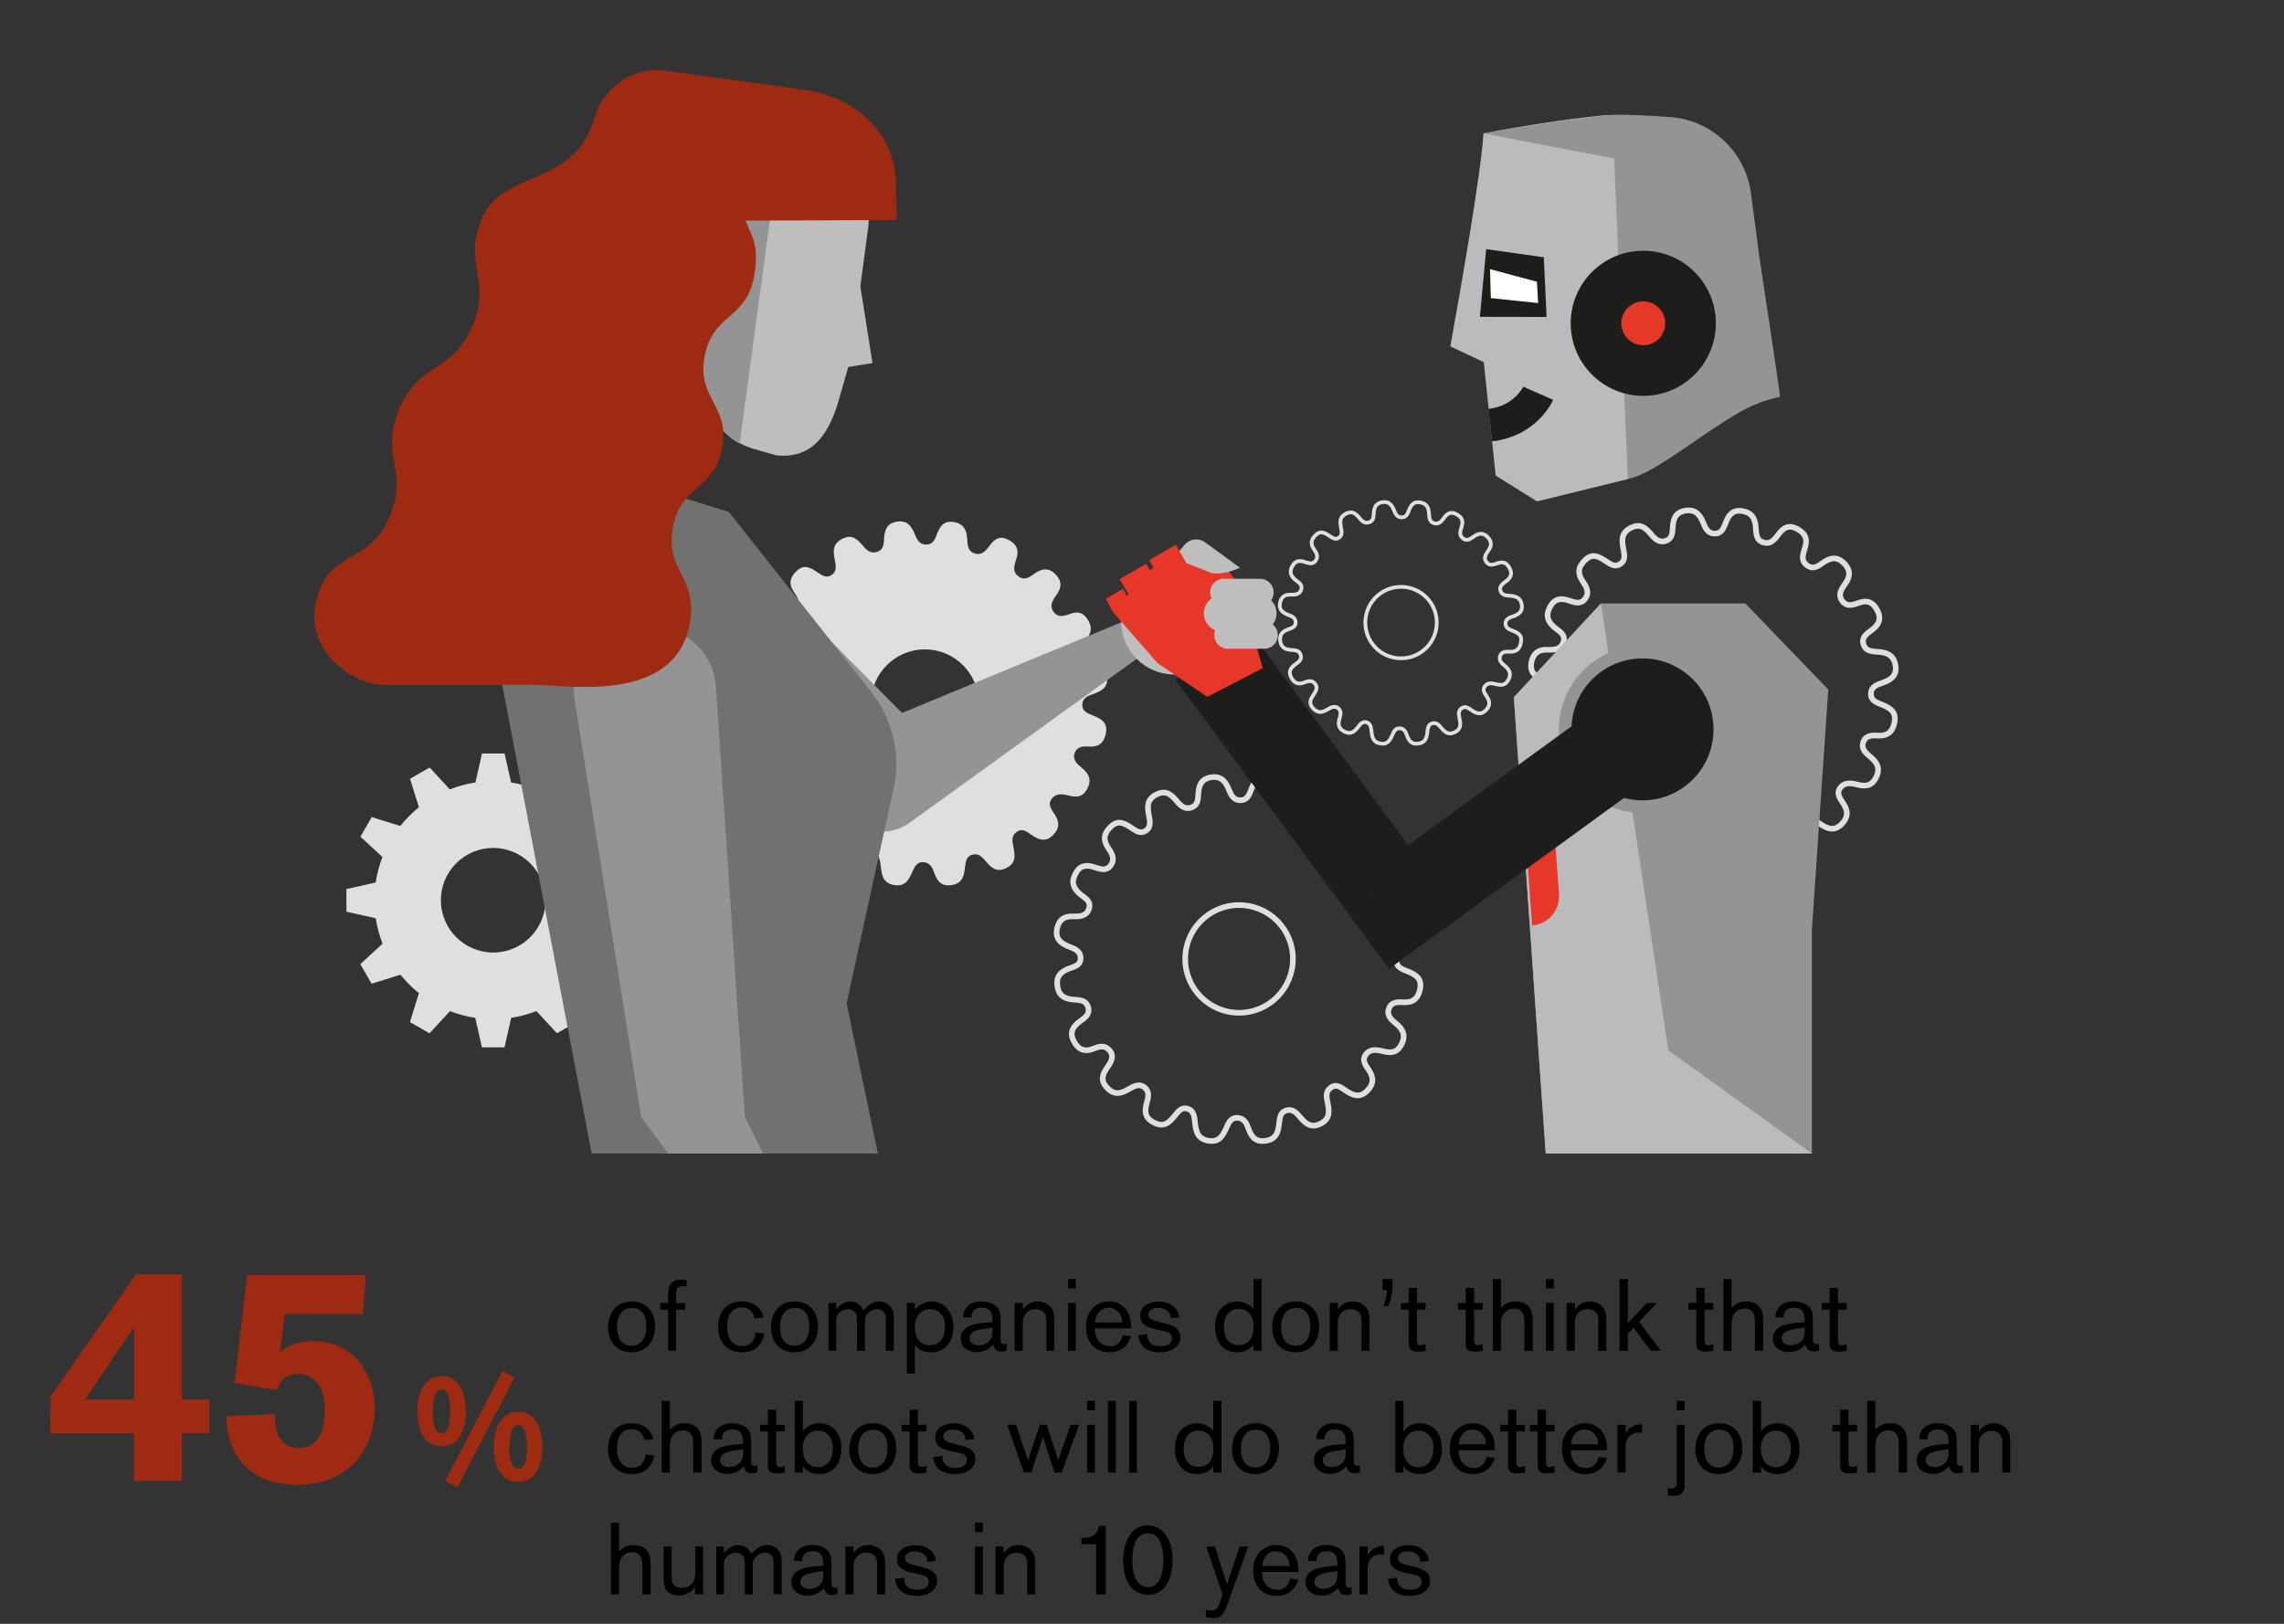 <?xml version="1.0" encoding="utf-8"?>
<!-- Generator: Adobe Illustrator 25.4.1, SVG Export Plug-In . SVG Version: 6.00 Build 0)  -->
<svg version="1.1" xmlns="http://www.w3.org/2000/svg" xmlns:xlink="http://www.w3.org/1999/xlink" x="0px" y="0px"
	 viewBox="0 0 360 256" style="enable-background:new 0 0 360 256;" xml:space="preserve">
<rect x="0" y="0" width="360" height="256" fill="#333333" stroke="none"/>
<style type="text/css">
	.st0{fill:#949494;}
	.st1{fill:#BBBBBD;}
	.st2{fill:#DFDFDF;}
	.st3{fill:none;stroke:#DFDFDF;stroke-width:0.889;stroke-miterlimit:10;}
	.st4{fill:none;stroke:#DFDFDF;stroke-width:0.59;stroke-miterlimit:10;}
	.st5{fill:#E63728;}
	.st6{fill:#BEBEBE;}
	.st7{fill:#9B9A9A;}
	.st8{fill:#717170;}
	.st9{fill:#9D2A11;}
	.st10{fill:none;stroke:#1D1D1B;stroke-width:14;stroke-miterlimit:10;}
	.st11{fill:none;stroke:#BEBEBE;stroke-width:4.303;stroke-linecap:round;stroke-linejoin:round;stroke-miterlimit:10;}
	.st12{fill:none;stroke:#BEBEBE;stroke-width:5.738;stroke-linecap:round;stroke-linejoin:round;stroke-miterlimit:10;}
	.st13{fill:#1D1D1B;}
	.st14{fill:#FFFFFF;}
	.st15{fill:#E63826;}
	.st16{fill:none;stroke:#1D1D1B;stroke-width:5.154;stroke-miterlimit:10;}
</style>
<g id="Ebene_1">
	<g>
		<path class="st0" d="M254.12,18.1c1.82-0.07,5.26,0.08,9.1,0.35c6.57,0.46,11.9,5.5,12.77,12.03c0.83,6.27,1.29,9.84,1.29,9.84
			s3.25,21.33,3.28,22.23c-3.76,0.86-5.88,1.84-12.57,6.42c-6.33,4.38-8.94,6-11.42,6.55C248.83,77.24,254.12,18.1,254.12,18.1"/>
		<path class="st1" d="M233.87,57.09l1.87,17.88l6.53,4.08l14.31-3.52l-2.45-57.42c-3.6,0.13-13.51,1.59-20.31,2.92
			c-0.36,6.04-3.43,23.65-5.22,33.58L233.87,57.09z"/>
		<path class="st2" d="M100.9,143.74v-3.56l-4.6-1.04c-0.21-1.4-0.57-2.74-1.07-4.02l3.46-3.2l-1.78-3.09l-4.5,1.4
			c-0.87-1.09-1.86-2.08-2.94-2.95l1.4-4.5l-3.09-1.78l-3.18,3.45c-1.28-0.51-2.64-0.87-4.04-1.09l-1.03-4.57h-3.56l-1.03,4.57
			c-1.4,0.21-2.76,0.58-4.04,1.09l-3.18-3.45l-3.09,1.78l1.4,4.49c-1.09,0.87-2.07,1.86-2.94,2.95l-4.5-1.4l-1.78,3.09l3.47,3.2
			c-0.5,1.28-0.86,2.62-1.07,4.02l-4.61,1.04v3.56l4.62,1.04c0.21,1.39,0.58,2.73,1.08,4L56.79,152l1.78,3.09l4.55-1.42
			c0.86,1.07,1.84,2.05,2.91,2.91l-1.42,4.55l3.09,1.78l3.23-3.5c1.26,0.49,2.6,0.86,3.98,1.06l1.05,4.65h3.56l1.05-4.65
			c1.38-0.21,2.71-0.57,3.98-1.07l3.23,3.5l3.09-1.78l-1.42-4.55c1.07-0.86,2.05-1.84,2.91-2.91l4.55,1.42l1.78-3.09l-3.49-3.22
			c0.5-1.27,0.87-2.61,1.08-4L100.9,143.74z M77.74,150.17c-4.55,0-8.25-3.7-8.25-8.25c0-4.54,3.7-8.24,8.25-8.24
			c4.54,0,8.24,3.7,8.24,8.24C85.98,146.48,82.29,150.17,77.74,150.17"/>
		<path class="st2" d="M172.57,112.92c-0.9-0.4-2.08-0.62-1.97-1.95c0.1-1.1,1.12-1.33,1.98-1.65c1.2-0.45,2.1-1.09,1.9-2.61
			c-0.2-1.44-1.06-2.02-2.39-2.18c-0.98-0.12-2.19,0.05-2.63-1.1c-0.52-1.37,0.76-1.91,1.55-2.59c0.98-0.85,1.19-1.74,0.58-2.9
			c-0.6-1.13-1.4-1.64-2.68-1.24c-0.95,0.3-1.99,0.83-2.79-0.17c-0.9-1.12-0.04-2.07,0.55-2.97c0.7-1.08,0.66-1.99-0.25-2.96
			c-0.91-0.97-1.82-1.07-2.94-0.44c-0.91,0.51-1.76,1.58-2.95,0.71c-1.17-0.86-0.52-2.02-0.26-3.04c0.33-1.28-0.13-2.07-1.26-2.69
			c-1.2-0.67-2.04-0.37-2.85,0.65c-0.61,0.78-1.22,1.78-2.41,1.49c-1.41-0.34-1.21-1.68-1.34-2.71c-0.16-1.23-0.66-1.99-1.97-2.25
			c-1.54-0.3-2.2,0.5-2.69,1.7c-0.35,0.85-0.59,1.82-1.76,1.83c-1.16,0.01-1.52-0.94-1.86-1.77c-0.55-1.34-1.33-2.14-2.93-1.81
			c-1.5,0.31-1.78,1.4-1.85,2.65c-0.04,0.85-0.11,1.72-1.03,2.06c-1.05,0.4-1.74-0.25-2.35-0.98c-0.87-1.03-1.71-1.84-3.26-1.03
			c-1.52,0.8-1.39,1.96-1.14,3.28c0.16,0.9,0.42,1.88-0.59,2.46c-0.87,0.5-1.57-0.13-2.26-0.57c-1.04-0.66-1.99-1.25-3.18-0.1
			c-1.14,1.1-1.22,2.12-0.35,3.38c0.58,0.85,1.1,1.78,0.31,2.77c-0.73,0.91-1.69,0.48-2.55,0.21c-1.29-0.41-2.26-0.3-2.97,1.07
			c-0.7,1.32-0.33,2.23,0.68,3.13c0.72,0.64,1.88,1.09,1.46,2.37c-0.4,1.19-1.49,1.23-2.52,1.19c-1.41-0.05-2.24,0.57-2.52,1.97
			c-0.29,1.47,0.48,2.2,1.7,2.72c0.91,0.38,2.04,0.67,2.02,1.94c-0.03,1.18-1.12,1.31-1.94,1.65c-1.24,0.5-1.94,1.23-1.72,2.72
			c0.21,1.48,1.1,1.99,2.42,2.11c0.99,0.09,2.13,0.01,2.45,1.29c0.28,1.11-0.62,1.64-1.34,2.18c-1.07,0.79-1.65,1.67-0.97,3.03
			c0.7,1.39,1.71,1.83,3.16,1.24c0.89-0.37,1.78-0.58,2.51,0.28c0.75,0.9,0.28,1.73-0.25,2.51c-0.76,1.11-1.36,2.11-0.14,3.39
			c1.17,1.24,2.22,0.9,3.42,0.2c0.79-0.47,1.69-0.95,2.54-0.22c0.72,0.62,0.55,1.5,0.31,2.31c-0.39,1.35-0.39,2.44,1.14,3.21
			c1.58,0.79,2.38-0.03,3.24-1.08c0.52-0.63,1.03-1.41,2.01-1.13c0.95,0.27,1.08,1.15,1.17,1.99c0.15,1.4,0.29,2.74,2.11,3.06
			c1.85,0.32,2.36-0.94,2.95-2.23c0.3-0.67,0.65-1.37,1.54-1.38c0.97-0.01,1.47,0.64,1.76,1.47c0.46,1.27,0.96,2.35,2.67,2.17
			c1.84-0.2,2.12-1.44,2.27-2.89c0.08-0.83,0.22-1.72,1.21-1.94c0.94-0.22,1.53,0.42,2.07,1.07c0.88,1.06,1.77,1.82,3.28,1.02
			c1.52-0.79,1.31-2.01,1.06-3.31c-0.16-0.81-0.37-1.67,0.42-2.29c0.95-0.76,1.72-0.08,2.47,0.43c1.16,0.78,2.24,1.18,3.41-0.05
			c1.01-1.06,0.96-2.06,0.21-3.2c-0.49-0.75-1.18-1.55-0.46-2.49c0.66-0.86,1.62-0.74,2.52-0.52c1.23,0.31,2.29,0.42,3.04-0.98
			c0.79-1.45,0.29-2.42-0.81-3.34c-0.71-0.59-1.5-1.23-1.16-2.29c0.34-1.09,1.31-1.14,2.26-1.08c1.53,0.1,2.39-0.55,2.68-2.11
			C174.61,114.04,173.75,113.44,172.57,112.92 M145.78,119.36c-4.68,0-8.49-3.8-8.49-8.49c0-4.68,3.8-8.49,8.49-8.49
			c4.69,0,8.49,3.8,8.49,8.49C154.26,115.56,150.47,119.36,145.78,119.36"/>
		<path class="st3" d="M222.09,153.23c-0.9-0.4-2.08-0.62-1.97-1.95c0.1-1.1,1.12-1.33,1.98-1.65c1.2-0.45,2.1-1.09,1.9-2.61
			c-0.2-1.44-1.06-2.02-2.39-2.18c-0.98-0.12-2.19,0.05-2.63-1.1c-0.52-1.37,0.76-1.91,1.55-2.59c0.98-0.85,1.19-1.74,0.58-2.9
			c-0.6-1.13-1.4-1.64-2.68-1.24c-0.95,0.3-1.99,0.83-2.79-0.17c-0.9-1.12-0.04-2.07,0.55-2.97c0.7-1.08,0.66-1.99-0.25-2.96
			c-0.91-0.97-1.82-1.07-2.94-0.44c-0.91,0.51-1.76,1.58-2.95,0.71c-1.17-0.86-0.52-2.02-0.26-3.04c0.33-1.28-0.13-2.07-1.26-2.69
			c-1.2-0.67-2.04-0.37-2.85,0.65c-0.61,0.78-1.22,1.78-2.41,1.49c-1.41-0.34-1.21-1.68-1.34-2.71c-0.16-1.23-0.66-1.99-1.97-2.25
			c-1.54-0.3-2.2,0.5-2.69,1.7c-0.35,0.85-0.59,1.82-1.76,1.83c-1.16,0.01-1.52-0.94-1.86-1.77c-0.55-1.34-1.33-2.14-2.93-1.81
			c-1.5,0.31-1.78,1.4-1.85,2.65c-0.04,0.85-0.11,1.72-1.03,2.06c-1.05,0.4-1.74-0.25-2.35-0.98c-0.87-1.03-1.71-1.84-3.26-1.03
			c-1.52,0.8-1.39,1.96-1.14,3.28c0.16,0.9,0.42,1.88-0.59,2.46c-0.87,0.5-1.57-0.13-2.26-0.57c-1.04-0.66-1.99-1.25-3.18-0.1
			c-1.14,1.1-1.22,2.12-0.35,3.38c0.58,0.85,1.1,1.78,0.31,2.77c-0.73,0.91-1.69,0.48-2.55,0.21c-1.29-0.41-2.26-0.3-2.97,1.07
			c-0.7,1.32-0.33,2.23,0.68,3.13c0.72,0.64,1.88,1.09,1.46,2.37c-0.4,1.19-1.49,1.23-2.52,1.19c-1.41-0.05-2.24,0.57-2.52,1.97
			c-0.29,1.47,0.48,2.2,1.7,2.72c0.91,0.38,2.04,0.67,2.02,1.94c-0.03,1.18-1.12,1.31-1.94,1.65c-1.24,0.5-1.94,1.23-1.72,2.72
			c0.21,1.48,1.1,1.99,2.42,2.11c0.99,0.09,2.13,0.01,2.45,1.29c0.28,1.11-0.62,1.64-1.34,2.18c-1.07,0.79-1.65,1.67-0.97,3.03
			c0.7,1.39,1.71,1.83,3.16,1.24c0.89-0.37,1.78-0.58,2.51,0.28c0.75,0.9,0.28,1.73-0.25,2.51c-0.76,1.11-1.36,2.11-0.14,3.39
			c1.17,1.24,2.22,0.9,3.42,0.2c0.79-0.47,1.69-0.95,2.54-0.22c0.72,0.62,0.55,1.5,0.31,2.31c-0.39,1.35-0.39,2.44,1.14,3.21
			c1.58,0.79,2.38-0.03,3.24-1.08c0.52-0.63,1.03-1.41,2.01-1.13c0.95,0.27,1.08,1.15,1.17,1.99c0.15,1.4,0.29,2.74,2.11,3.06
			c1.85,0.32,2.36-0.94,2.95-2.23c0.3-0.67,0.65-1.37,1.54-1.38c0.97-0.01,1.47,0.64,1.76,1.47c0.46,1.27,0.96,2.35,2.67,2.17
			c1.84-0.2,2.12-1.44,2.27-2.89c0.08-0.83,0.22-1.72,1.21-1.94c0.94-0.22,1.53,0.42,2.07,1.07c0.88,1.06,1.77,1.82,3.28,1.02
			c1.52-0.79,1.31-2.01,1.06-3.31c-0.16-0.81-0.37-1.67,0.42-2.29c0.95-0.76,1.72-0.08,2.47,0.43c1.16,0.78,2.24,1.18,3.41-0.05
			c1.01-1.06,0.96-2.06,0.21-3.2c-0.49-0.75-1.18-1.55-0.46-2.49c0.66-0.86,1.62-0.74,2.52-0.52c1.23,0.31,2.29,0.42,3.04-0.98
			c0.79-1.45,0.29-2.42-0.81-3.34c-0.71-0.59-1.5-1.23-1.16-2.29c0.34-1.09,1.31-1.14,2.26-1.08c1.53,0.1,2.39-0.55,2.68-2.11
			C224.13,154.35,223.27,153.75,222.09,153.23 M195.3,159.67c-4.68,0-8.49-3.8-8.49-8.49c0-4.68,3.8-8.49,8.49-8.49
			c4.69,0,8.49,3.8,8.49,8.49C203.78,155.87,199.98,159.67,195.3,159.67"/>
		<path class="st4" d="M238.61,99.51c-0.59-0.26-1.38-0.41-1.31-1.29c0.07-0.73,0.74-0.88,1.31-1.09c0.8-0.3,1.39-0.73,1.26-1.73
			c-0.13-0.95-0.7-1.34-1.59-1.45c-0.65-0.08-1.45,0.03-1.75-0.73c-0.34-0.91,0.51-1.27,1.03-1.72c0.65-0.56,0.79-1.16,0.38-1.92
			c-0.4-0.75-0.93-1.09-1.78-0.82c-0.63,0.2-1.32,0.55-1.85-0.11c-0.59-0.74-0.03-1.37,0.36-1.97c0.46-0.71,0.44-1.32-0.16-1.97
			c-0.6-0.65-1.21-0.71-1.95-0.29c-0.6,0.34-1.17,1.05-1.96,0.47c-0.77-0.57-0.34-1.34-0.17-2.02c0.22-0.85-0.09-1.38-0.84-1.78
			c-0.79-0.44-1.36-0.25-1.89,0.43c-0.4,0.52-0.81,1.18-1.6,0.99c-0.94-0.23-0.8-1.11-0.89-1.8c-0.1-0.82-0.44-1.32-1.31-1.49
			c-1.02-0.2-1.46,0.33-1.79,1.13c-0.23,0.56-0.39,1.21-1.17,1.22c-0.77,0.01-1.01-0.62-1.24-1.17c-0.36-0.89-0.88-1.42-1.94-1.2
			c-1,0.21-1.18,0.93-1.23,1.76c-0.03,0.56-0.07,1.14-0.69,1.37c-0.7,0.27-1.16-0.16-1.56-0.65c-0.58-0.69-1.13-1.22-2.16-0.68
			c-1.01,0.53-0.92,1.3-0.76,2.18c0.11,0.59,0.28,1.25-0.39,1.64c-0.58,0.33-1.04-0.09-1.5-0.38c-0.69-0.44-1.32-0.83-2.11-0.07
			c-0.76,0.73-0.81,1.41-0.24,2.24c0.39,0.56,0.73,1.18,0.21,1.84c-0.49,0.6-1.12,0.32-1.69,0.14c-0.86-0.27-1.5-0.2-1.97,0.71
			c-0.46,0.88-0.22,1.48,0.45,2.08c0.48,0.42,1.25,0.73,0.97,1.58c-0.26,0.79-0.99,0.82-1.67,0.79c-0.94-0.03-1.48,0.38-1.67,1.31
			c-0.19,0.97,0.32,1.46,1.13,1.81c0.6,0.25,1.35,0.44,1.34,1.29c-0.02,0.78-0.74,0.87-1.29,1.1c-0.82,0.33-1.28,0.82-1.14,1.8
			c0.14,0.99,0.73,1.32,1.61,1.4c0.66,0.06,1.41,0,1.63,0.85c0.19,0.74-0.41,1.09-0.89,1.45c-0.71,0.53-1.1,1.11-0.64,2.01
			c0.46,0.92,1.13,1.22,2.1,0.82c0.59-0.24,1.18-0.39,1.66,0.19c0.5,0.6,0.18,1.15-0.17,1.67c-0.5,0.73-0.91,1.4-0.09,2.25
			c0.78,0.82,1.47,0.6,2.27,0.13c0.53-0.31,1.12-0.63,1.68-0.15c0.48,0.41,0.37,0.99,0.2,1.53c-0.26,0.9-0.26,1.62,0.75,2.13
			c1.05,0.53,1.58-0.02,2.15-0.72c0.34-0.42,0.68-0.94,1.33-0.75c0.63,0.18,0.72,0.77,0.78,1.32c0.1,0.93,0.19,1.82,1.4,2.03
			c1.23,0.21,1.57-0.62,1.96-1.48c0.2-0.45,0.43-0.91,1.02-0.92c0.65-0.01,0.97,0.42,1.17,0.98c0.3,0.85,0.64,1.56,1.77,1.44
			c1.22-0.13,1.41-0.96,1.51-1.92c0.05-0.55,0.14-1.14,0.8-1.29c0.63-0.14,1.02,0.28,1.37,0.71c0.58,0.7,1.18,1.21,2.18,0.68
			c1.01-0.53,0.87-1.33,0.7-2.2c-0.11-0.54-0.24-1.11,0.28-1.52c0.63-0.5,1.14-0.05,1.64,0.28c0.77,0.52,1.49,0.78,2.26-0.03
			c0.67-0.7,0.63-1.37,0.14-2.12c-0.32-0.5-0.78-1.03-0.31-1.65c0.44-0.57,1.07-0.49,1.67-0.34c0.82,0.21,1.52,0.28,2.02-0.65
			c0.52-0.96,0.19-1.6-0.54-2.21c-0.47-0.39-0.99-0.82-0.77-1.52c0.22-0.72,0.87-0.75,1.5-0.72c1.01,0.07,1.59-0.37,1.78-1.4
			C239.97,100.26,239.4,99.85,238.61,99.51 M220.83,103.79c-3.11,0-5.63-2.52-5.63-5.64c0-3.11,2.52-5.63,5.63-5.63
			c3.11,0,5.63,2.52,5.63,5.63C226.46,101.26,223.94,103.79,220.83,103.79"/>
		<path class="st3" d="M296.87,111.19c-0.9-0.4-2.08-0.62-1.97-1.95c0.1-1.1,1.12-1.33,1.98-1.65c1.2-0.45,2.1-1.09,1.9-2.61
			c-0.2-1.44-1.06-2.02-2.39-2.18c-0.98-0.12-2.19,0.05-2.63-1.1c-0.52-1.37,0.76-1.91,1.55-2.59c0.98-0.85,1.19-1.74,0.58-2.9
			c-0.6-1.13-1.4-1.64-2.68-1.24c-0.95,0.3-1.99,0.83-2.79-0.17c-0.9-1.12-0.04-2.07,0.55-2.97c0.7-1.08,0.66-1.99-0.25-2.96
			c-0.91-0.97-1.82-1.07-2.94-0.44c-0.91,0.51-1.76,1.58-2.95,0.71c-1.17-0.86-0.52-2.02-0.26-3.04c0.33-1.28-0.13-2.07-1.26-2.69
			c-1.2-0.67-2.04-0.37-2.85,0.65c-0.61,0.78-1.22,1.78-2.41,1.49c-1.41-0.34-1.21-1.68-1.34-2.71c-0.16-1.23-0.66-1.99-1.97-2.25
			c-1.54-0.3-2.2,0.5-2.69,1.7c-0.35,0.85-0.59,1.82-1.76,1.83c-1.16,0.01-1.52-0.94-1.86-1.77c-0.55-1.34-1.33-2.14-2.93-1.81
			c-1.5,0.31-1.78,1.4-1.85,2.65c-0.04,0.85-0.11,1.72-1.03,2.06c-1.05,0.4-1.74-0.25-2.35-0.98c-0.87-1.03-1.71-1.84-3.26-1.03
			c-1.52,0.8-1.39,1.96-1.14,3.28c0.16,0.9,0.42,1.88-0.59,2.46c-0.87,0.5-1.57-0.13-2.26-0.57c-1.04-0.66-1.99-1.25-3.18-0.1
			c-1.14,1.1-1.22,2.12-0.35,3.38c0.58,0.85,1.1,1.78,0.31,2.77c-0.73,0.91-1.69,0.48-2.55,0.21c-1.29-0.41-2.26-0.3-2.97,1.07
			c-0.7,1.32-0.33,2.23,0.68,3.13c0.72,0.64,1.88,1.09,1.46,2.37c-0.4,1.19-1.49,1.23-2.52,1.19c-1.41-0.05-2.24,0.57-2.52,1.97
			c-0.29,1.47,0.48,2.2,1.7,2.72c0.91,0.38,2.04,0.67,2.02,1.94c-0.03,1.18-1.12,1.31-1.94,1.65c-1.24,0.5-1.94,1.23-1.72,2.72
			c0.21,1.48,1.1,1.99,2.42,2.11c0.99,0.09,2.13,0.01,2.45,1.29c0.28,1.11-0.62,1.64-1.34,2.18c-1.07,0.79-1.65,1.67-0.97,3.03
			c0.7,1.39,1.71,1.83,3.16,1.24c0.89-0.37,1.78-0.58,2.51,0.28c0.75,0.9,0.28,1.73-0.25,2.51c-0.76,1.11-1.36,2.11-0.14,3.39
			c1.17,1.24,2.22,0.9,3.42,0.2c0.79-0.47,1.69-0.95,2.54-0.22c0.72,0.62,0.55,1.5,0.31,2.31c-0.39,1.35-0.39,2.44,1.14,3.21
			c1.58,0.79,2.38-0.03,3.24-1.08c0.52-0.63,1.03-1.41,2.01-1.13c0.95,0.27,1.08,1.15,1.17,1.99c0.15,1.4,0.29,2.74,2.11,3.06
			c1.85,0.32,2.36-0.94,2.95-2.23c0.3-0.67,0.65-1.37,1.54-1.38c0.97-0.01,1.47,0.64,1.76,1.47c0.46,1.27,0.96,2.35,2.67,2.17
			c1.84-0.2,2.12-1.44,2.27-2.89c0.08-0.83,0.22-1.72,1.21-1.94c0.94-0.22,1.53,0.42,2.07,1.07c0.88,1.06,1.77,1.82,3.28,1.02
			c1.52-0.79,1.31-2.01,1.06-3.31c-0.16-0.81-0.37-1.67,0.42-2.29c0.95-0.76,1.72-0.08,2.47,0.43c1.16,0.78,2.24,1.18,3.41-0.05
			c1.01-1.06,0.96-2.06,0.21-3.2c-0.49-0.75-1.18-1.55-0.46-2.49c0.66-0.86,1.62-0.74,2.52-0.52c1.23,0.31,2.29,0.42,3.04-0.98
			c0.79-1.45,0.29-2.42-0.81-3.34c-0.71-0.59-1.5-1.23-1.16-2.29c0.34-1.09,1.31-1.14,2.26-1.08c1.53,0.1,2.39-0.55,2.68-2.11
			C298.9,112.32,298.05,111.71,296.87,111.19 M270.07,117.64c-4.68,0-8.49-3.8-8.49-8.49c0-4.68,3.8-8.49,8.49-8.49
			c4.69,0,8.49,3.8,8.49,8.49C278.56,113.84,274.76,117.64,270.07,117.64"/>
		<path class="st0" d="M285.59,181.85h-41.96l-5.02-71.93c5.45-5.86,8.28-8.92,13.73-14.78h22.76c5.14,5.34,7.93,8.23,13.07,13.57
			l-2.58,37.81V181.85z"/>
		<polygon class="st1" points="252.34,95.15 262.96,165.6 285.59,181.85 243.63,181.85 238.61,109.93 		"/>
		<circle class="st0" cx="258.89" cy="114.99" r="13.18"/>
		<polygon class="st5" points="195.12,91.97 192.26,88.2 187.61,88.2 187.61,90.76 		"/>
		<path class="st6" d="M181.56,91.97l5.15-6.08c0.81-0.96,2.22-1.13,3.24-0.39l5.5,4.01c0,0-4.12,2.01-6.41,0.07l-3.04,1.4
			L181.56,91.97z"/>
		<path class="st0" d="M176.84,98.07l-34.67,14.33L117.5,87.48l-3.27,20.21l19.26,21.01c2.56,2.79,6.81,3.23,9.88,1.01l36.19-26.13
			L176.84,98.07z"/>
		<circle class="st6" cx="185.09" cy="97.96" r="8.38"/>
		<path class="st6" d="M122.35,71.79l-3.52-1.01c-5.49-1.57-9.03-7.32-10.69-13.83L98.02,37.04c0.32-7.78,7.14-13.68,14.89-12.89
			l14.87,1.52c7.75,0.79,10.13,3.91,8.87,11.6l-2.52,19.07l-1.75,6.14C130.82,68.2,128.24,72.39,122.35,71.79z"/>
		<polygon class="st6" points="129.37,58.28 130.38,58.39 137.52,57.24 134.57,38.64 130.82,44.16 		"/>
		
			<ellipse transform="matrix(0.862 -0.507 0.507 0.862 -9.015 61.61)" class="st7" cx="108.73" cy="47.37" rx="4.12" ry="6.47"/>
		<path class="st8" d="M114.87,80.7L95.2,74.67l-6.95,8.4c-7.12,4.91-10.85,13.43-9.64,22l14.65,76.79h45.11l-4.93-23.69l7.61-34.79
			c0.81-5.07-0.54-10.24-3.72-14.27L114.87,80.7z"/>
		<path class="st0" d="M116.58,69.94c-4.32-2.26-6.99-9.18-8.43-14.83l-7.5-14.75l3.28-10.46l4.72-6.38l13.79,3.14L116.58,69.94z"/>
		<path class="st9" d="M93.36,34.86l47.98-0.17l-0.13-5.62c-0.03-8.33-6.69-14.06-15.13-15.02L103.71,11
			c-5.76,0.02-10.42,4.71-10.4,10.48L93.36,34.86z"/>
		<path class="st0" d="M101.07,176.12h16.34l-4.59-68.07c-0.41-5.18-4.73-9.17-9.92-9.17h-2.5c-6.23,0-10.92,5.66-9.78,11.78
			L101.07,176.12z"/>
		<path class="st9" d="M116.07,30.24c1.39,6.72,4.01,6.69,2.76,13.43c-1.25,6.74-6.52,5.76-7.77,12.5
			c-1.25,6.74,4.02,7.72,2.77,14.46c-1.25,6.74-6.52,5.77-7.77,12.51c-1.25,6.75,3.67,7.68,2.76,14.49
			c-1.8,13.58-19.59,10.34-24.41,10.34c-4.82,0-19.31,0-24.13,0c-4.23,0-12.52-5.11-10.39-13.45c2.03-7.95,8.18-5.4,11.45-12.92
			c3.27-7.53-1.65-9.66,1.62-17.19c3.27-7.53,8.18-5.4,11.45-12.93c3.27-7.54-1.64-9.68,1.63-17.22s14.52-4.7,17.69-15.68
			c0.81-2.79,6.04,3.02,8.84,3.8c2.81,0.79,1.36,5.95,4.16,6.74c2.81,0.79,3.72-3.97,6.63-3.66
			C115.44,25.67,115.48,27.38,116.07,30.24z"/>
		<polygon class="st0" points="117.41,176.12 120.27,181.85 105.3,181.85 101.07,176.12 114.41,166.19 		"/>
		<line class="st10" x1="217.97" y1="139.63" x2="190.9" y2="103"/>
		<polygon class="st5" points="190.3,109.87 182.48,104.57 175.4,96.46 183.52,87.48 189.03,89.58 195.12,91.97 199.04,105.32 		"/>
		<line class="st11" x1="192.88" y1="93.4" x2="198.6" y2="93.4"/>
		<line class="st12" x1="192.62" y1="96.7" x2="198.34" y2="96.7"/>
		<line class="st11" x1="193.54" y1="100.13" x2="199.26" y2="100.13"/>
		<polygon class="st13" points="243.77,49.97 233.26,49.95 234.25,39.28 243.33,40.56 		"/>
		<polygon class="st14" points="242.44,47.78 234.98,47 234.86,42.44 242.24,44.41 		"/>
		<circle class="st13" cx="259.01" cy="50.97" r="11.44"/>
		<circle class="st15" cx="259.01" cy="50.97" r="3.46"/>
		<path class="st16" d="M234.89,67.02c5.62-0.62,7.56-5.02,7.56-5.02"/>
		<circle class="st13" cx="258.89" cy="114.99" r="11.19"/>
		<path class="st5" d="M241.49,145.89L241.49,145.89l-1.82-25.11h0c2.52-0.18,4.71,1.71,4.9,4.23l1.16,15.98
			C245.91,143.52,244.01,145.71,241.49,145.89z"/>
		<polyline class="st10" points="260.69,113.71 220.45,142.99 217.97,139.63 		"/>
		<path class="st0" d="M233.81,21.03l25.79,4.96l-5.48-7.88C247.5,18.79,240.7,19.82,233.81,21.03z"/>
		<path class="st1" d="M252.74,83.85"/>
		<polygon class="st5" points="188.24,90.94 184.05,93.37 181.14,88.3 185.33,85.88 		"/>
		<polygon class="st5" points="183.65,93.87 179.46,96.29 176.46,91.31 180.66,88.88 		"/>
		<polygon class="st5" points="178.1,94.89 175.4,96.46 174.31,94.39 177.02,92.83 		"/>
	</g>
</g>
<g id="Text">
	<g>
		<path d="M99.67,205.18c1.76,0,3.58,1.23,3.58,3.94s-1.68,4.08-3.7,4.08c-2.11,0-3.7-1.41-3.7-4
			C95.86,207.98,96.4,205.18,99.67,205.18z M99.54,212.17c1.54,0,2.34-1.2,2.34-3.15c0-1.3-0.51-2.82-2.22-2.82
			c-2.38,0-2.4,2.58-2.4,3.06C97.25,210.16,97.52,212.17,99.54,212.17z"/>
		<path d="M107.99,205.42v1.06h-1.42v6.48h-1.25v-6.48h-1.25v-1.06h1.25v-0.66c0-1.02,0-1.5,0.19-1.98c0.4-1.02,1.5-1.04,1.79-1.04
			c0.16,0,0.5,0.02,0.93,0.1v1.01c-0.05-0.02-0.43-0.08-0.7-0.08c-0.66,0-0.96,0.37-0.96,1.22v1.44H107.99z"/>
		<path d="M120.47,210.24c-0.42,2.19-1.83,2.96-3.55,2.96c-2.37,0-3.73-1.65-3.73-3.95c0-2.26,1.23-4.07,3.67-4.07
			c2.27,0,3.28,1.44,3.47,2.53l-1.41,0.13c-0.19-1.1-0.93-1.73-2.05-1.73c-1.15,0-2.27,0.77-2.27,3.06c0,1.79,0.8,3.04,2.35,3.04
			c1.44,0,2-0.91,2.14-2.1L120.47,210.24z"/>
		<path d="M125.35,205.18c1.76,0,3.58,1.23,3.58,3.94s-1.68,4.08-3.7,4.08c-2.11,0-3.7-1.41-3.7-4
			C121.54,207.98,122.08,205.18,125.35,205.18z M125.22,212.17c1.54,0,2.34-1.2,2.34-3.15c0-1.3-0.51-2.82-2.22-2.82
			c-2.38,0-2.4,2.58-2.4,3.06C122.93,210.16,123.2,212.17,125.22,212.17z"/>
		<path d="M139.62,212.96v-5.03c0-1.33-0.88-1.55-1.38-1.55c-0.72,0-1.58,0.53-1.81,1.25c-0.08,0.24-0.1,0.54-0.1,1.09v4.24h-1.25
			v-4.91c0-1.49-0.96-1.65-1.39-1.65c-0.66,0-1.54,0.45-1.79,1.12c-0.1,0.24-0.11,0.46-0.11,0.96v4.48h-1.2v-7.54h1.2v1.02
			c0.62-0.74,1.33-1.26,2.27-1.26c0.26,0,1.01,0.06,1.57,0.7c0.19,0.21,0.32,0.45,0.46,0.69c0.45-0.42,1.23-1.39,2.53-1.39
			c0.94,0,1.55,0.59,1.75,0.83c0.48,0.58,0.51,1.26,0.51,1.97v4.98H139.62z"/>
		<path d="M144.19,205.42v1.07c0.42-0.53,1.38-1.31,2.69-1.31c1.55,0,3.39,1.22,3.39,4.03c0,1.73-0.83,3.99-3.54,3.99
			c-0.96,0-1.98-0.35-2.54-1.12v4.46h-1.25v-11.12H144.19z M146.56,212.08c1.58,0,2.4-1.15,2.4-2.91c0-2.03-1.25-2.79-2.32-2.79
			c-1.46,0-2.45,1.07-2.45,2.95C144.19,211.04,145.09,212.08,146.56,212.08z"/>
		<path d="M156.43,208.19c0-0.71-0.02-2.03-1.68-2.03c-1.06,0-1.63,0.53-1.63,1.47v0.11l-1.33-0.08c0-0.37,0.22-2.48,2.9-2.48
			c0.46,0,1.26,0.08,1.89,0.45c1.07,0.61,1.14,1.39,1.14,2.74v2.66c0,0.45,0.02,0.88,0.58,0.88c0.16,0,0.24-0.03,0.38-0.06v1.07
			c-0.38,0.13-0.61,0.14-0.82,0.14c-0.06,0-0.53,0-0.8-0.19c-0.3-0.22-0.5-0.71-0.51-0.93c-0.35,0.38-1.12,1.23-2.58,1.23
			c-1.5,0-2.56-0.86-2.56-2.16c0-0.35,0.1-1.09,0.82-1.63c0.77-0.58,2.1-0.79,3.06-0.85l1.15-0.08V208.19z M153.75,209.82
			c-0.24,0.1-0.93,0.42-0.93,1.15c0,0.56,0.42,1.12,1.42,1.12c0.69,0,2.21-0.29,2.21-2.22v-0.59
			C155.86,209.37,154.34,209.56,153.75,209.82z"/>
		<path d="M164.92,212.96v-4.95c0-1.17-0.83-1.63-1.71-1.63c-1.06,0-2,0.77-2,2.11v4.47h-1.28v-7.54h1.28v1.1
			c0.32-0.56,1.07-1.34,2.37-1.34c0.34,0,1.47,0.1,2.14,1.04c0.43,0.61,0.46,1.26,0.46,1.97v4.77H164.92z"/>
		<path d="M168.34,203.13v-1.47h1.23v1.47H168.34z M168.34,212.96v-7.54h1.23v7.54H168.34z"/>
		<path d="M172.56,209.52c0,1.17,0.64,2.72,2.45,2.72c1.33,0,1.82-1.07,1.98-1.76l1.3,0.18c-0.18,0.53-0.88,2.54-3.41,2.54
			c-1.86,0-3.7-1.1-3.7-4.08c0-2.87,2.08-3.94,3.65-3.94c1.65,0,3.46,1.1,3.46,4.03v0.21h-5.73V209.52z M176.9,208.49
			c0-1.25-0.88-2.32-2.16-2.32c-1.36,0-2.03,1.12-2.14,2.32H176.9z"/>
		<path d="M180.85,210.32c0,0.5,0.05,0.93,0.42,1.33c0.45,0.5,1.07,0.58,1.7,0.58s1.75-0.19,1.75-1.26c0-0.91-0.88-1.07-1.57-1.2
			l-0.74-0.14c-2.07-0.4-2.69-1.14-2.69-2.19c0-1.65,1.57-2.24,2.93-2.24c1.58,0,2.45,0.78,2.82,1.33c0.3,0.46,0.37,0.93,0.4,1.15
			l-1.38,0.16c-0.02-0.37-0.03-0.53-0.11-0.71c-0.19-0.42-0.82-0.96-1.91-0.96c-1.04,0-1.49,0.62-1.49,1.1
			c0,0.66,0.67,0.91,1.82,1.18l0.74,0.18c1.41,0.34,2.51,0.82,2.51,2.19c0,1.44-1.36,2.38-3.15,2.38c-2.43,0-3.28-1.2-3.51-2.67
			L180.85,210.32z"/>
		<path d="M197.57,212.96V212c-0.38,0.45-1.09,1.2-2.58,1.2c-2.21,0-3.47-1.7-3.47-4.03c0-2.93,1.92-3.99,3.46-3.99
			c1.38,0,2.32,0.8,2.59,1.23v-4.75h1.28v11.3H197.57z M195.25,212.06c1.12,0,2.35-0.67,2.35-2.98c0-1.55-0.9-2.74-2.32-2.74
			c-1.73,0-2.38,1.44-2.38,2.87C192.9,210.54,193.43,212.06,195.25,212.06z"/>
		<path d="M204.34,205.18c1.76,0,3.58,1.23,3.58,3.94s-1.68,4.08-3.7,4.08c-2.11,0-3.7-1.41-3.7-4
			C200.53,207.98,201.07,205.18,204.34,205.18z M204.21,212.17c1.54,0,2.34-1.2,2.34-3.15c0-1.3-0.51-2.82-2.22-2.82
			c-2.38,0-2.4,2.58-2.4,3.06C201.92,210.16,202.19,212.17,204.21,212.17z"/>
		<path d="M214.58,212.96v-4.95c0-1.17-0.83-1.63-1.71-1.63c-1.06,0-2,0.77-2,2.11v4.47h-1.28v-7.54h1.28v1.1
			c0.32-0.56,1.07-1.34,2.37-1.34c0.34,0,1.47,0.1,2.14,1.04c0.43,0.61,0.46,1.26,0.46,1.97v4.77H214.58z"/>
		<path d="M219.49,201.66v0.83c0,1.15-0.19,2.35-0.66,3.42h-0.75c0.27-0.78,0.53-1.67,0.53-2.5h-0.7v-1.76H219.49z"/>
		<path d="M223.35,211.33c0,0.54,0.16,0.75,0.56,0.75c0.14,0,0.45-0.05,0.8-0.18v1.06c-0.11,0.02-0.72,0.13-1.22,0.13
			c-1.25,0-1.46-0.5-1.46-1.36v-5.25h-1.22v-1.06h1.22v-2.38h1.31v2.38h1.36v1.06h-1.36V211.33z"/>
		<path d="M232.35,211.33c0,0.54,0.16,0.75,0.56,0.75c0.14,0,0.45-0.05,0.8-0.18v1.06c-0.11,0.02-0.72,0.13-1.22,0.13
			c-1.25,0-1.46-0.5-1.46-1.36v-5.25h-1.22v-1.06h1.22v-2.38h1.31v2.38h1.36v1.06h-1.36V211.33z"/>
		<path d="M240.27,212.96v-4.42c0-0.42-0.02-0.88-0.14-1.25c-0.24-0.67-0.83-0.99-1.52-0.99c-0.32,0-1.18,0.1-1.68,0.95
			c-0.35,0.61-0.35,1.31-0.35,1.97v3.75h-1.28v-11.3h1.28v4.53c0.86-0.94,1.76-1.01,2.29-1.01c2.29,0,2.71,1.63,2.71,2.9v4.88
			H240.27z"/>
		<path d="M243.68,203.13v-1.47h1.23v1.47H243.68z M243.68,212.96v-7.54h1.23v7.54H243.68z"/>
		<path d="M251.92,212.96v-4.95c0-1.17-0.83-1.63-1.71-1.63c-1.06,0-2,0.77-2,2.11v4.47h-1.28v-7.54h1.28v1.1
			c0.32-0.56,1.07-1.34,2.37-1.34c0.34,0,1.47,0.1,2.14,1.04c0.43,0.61,0.46,1.26,0.46,1.97v4.77H251.92z"/>
		<path d="M260.19,212.96l-2.71-3.62l-0.91,0.96v2.66h-1.3v-11.3h1.3v6.96l3.01-3.2h1.57l-2.8,2.98l3.44,4.56H260.19z"/>
		<path d="M268.69,211.33c0,0.54,0.16,0.75,0.56,0.75c0.14,0,0.45-0.05,0.8-0.18v1.06c-0.11,0.02-0.72,0.13-1.22,0.13
			c-1.25,0-1.46-0.5-1.46-1.36v-5.25h-1.22v-1.06h1.22v-2.38h1.31v2.38h1.36v1.06h-1.36V211.33z"/>
		<path d="M276.61,212.96v-4.42c0-0.42-0.02-0.88-0.14-1.25c-0.24-0.67-0.83-0.99-1.52-0.99c-0.32,0-1.18,0.1-1.68,0.95
			c-0.35,0.61-0.35,1.31-0.35,1.97v3.75h-1.28v-11.3h1.28v4.53c0.86-0.94,1.76-1.01,2.29-1.01c2.29,0,2.71,1.63,2.71,2.9v4.88
			H276.61z"/>
		<path d="M284.45,208.19c0-0.71-0.02-2.03-1.68-2.03c-1.06,0-1.63,0.53-1.63,1.47v0.11l-1.33-0.08c0-0.37,0.22-2.48,2.9-2.48
			c0.46,0,1.26,0.08,1.89,0.45c1.07,0.61,1.14,1.39,1.14,2.74v2.66c0,0.45,0.02,0.88,0.58,0.88c0.16,0,0.24-0.03,0.38-0.06v1.07
			c-0.38,0.13-0.61,0.14-0.82,0.14c-0.06,0-0.53,0-0.8-0.19c-0.3-0.22-0.5-0.71-0.51-0.93c-0.35,0.38-1.12,1.23-2.58,1.23
			c-1.5,0-2.56-0.86-2.56-2.16c0-0.35,0.1-1.09,0.82-1.63c0.77-0.58,2.1-0.79,3.06-0.85l1.15-0.08V208.19z M281.76,209.82
			c-0.24,0.1-0.93,0.42-0.93,1.15c0,0.56,0.42,1.12,1.42,1.12c0.69,0,2.21-0.29,2.21-2.22v-0.59
			C283.87,209.37,282.35,209.56,281.76,209.82z"/>
		<path d="M289.7,211.33c0,0.54,0.16,0.75,0.56,0.75c0.14,0,0.45-0.05,0.8-0.18v1.06c-0.11,0.02-0.72,0.13-1.22,0.13
			c-1.25,0-1.46-0.5-1.46-1.36v-5.25h-1.22v-1.06h1.22v-2.38h1.31v2.38h1.36v1.06h-1.36V211.33z"/>
		<path d="M103.12,229.44c-0.42,2.19-1.83,2.96-3.55,2.96c-2.37,0-3.73-1.65-3.73-3.95c0-2.26,1.23-4.07,3.67-4.07
			c2.27,0,3.28,1.44,3.47,2.53l-1.41,0.13c-0.19-1.1-0.93-1.73-2.05-1.73c-1.15,0-2.27,0.77-2.27,3.06c0,1.79,0.8,3.04,2.35,3.04
			c1.44,0,2-0.91,2.14-2.1L103.12,229.44z"/>
		<path d="M109.27,232.16v-4.42c0-0.42-0.02-0.88-0.14-1.25c-0.24-0.67-0.83-0.99-1.52-0.99c-0.32,0-1.18,0.1-1.68,0.94
			c-0.35,0.61-0.35,1.31-0.35,1.97v3.75h-1.28v-11.3h1.28v4.53c0.86-0.94,1.76-1.01,2.29-1.01c2.29,0,2.71,1.63,2.71,2.9v4.88
			H109.27z"/>
		<path d="M117.11,227.39c0-0.71-0.02-2.03-1.68-2.03c-1.06,0-1.63,0.53-1.63,1.47v0.11l-1.33-0.08c0-0.37,0.22-2.48,2.9-2.48
			c0.46,0,1.26,0.08,1.89,0.45c1.07,0.61,1.14,1.39,1.14,2.74v2.66c0,0.45,0.02,0.88,0.58,0.88c0.16,0,0.24-0.03,0.38-0.06v1.07
			c-0.38,0.13-0.61,0.14-0.82,0.14c-0.06,0-0.53,0-0.8-0.19c-0.3-0.22-0.5-0.71-0.51-0.93c-0.35,0.38-1.12,1.23-2.58,1.23
			c-1.5,0-2.56-0.86-2.56-2.16c0-0.35,0.1-1.09,0.82-1.63c0.77-0.58,2.1-0.78,3.06-0.85l1.15-0.08V227.39z M114.42,229.02
			c-0.24,0.1-0.93,0.42-0.93,1.15c0,0.56,0.42,1.12,1.42,1.12c0.69,0,2.21-0.29,2.21-2.22v-0.59
			C116.53,228.57,115.01,228.76,114.42,229.02z"/>
		<path d="M122.35,230.53c0,0.54,0.16,0.75,0.56,0.75c0.14,0,0.45-0.05,0.8-0.18v1.06c-0.11,0.02-0.72,0.13-1.22,0.13
			c-1.25,0-1.46-0.5-1.46-1.36v-5.25h-1.22v-1.06h1.22v-2.38h1.31v2.38h1.36v1.06h-1.36V230.53z"/>
		<path d="M126.56,220.86v4.8c0.59-0.88,1.58-1.28,2.59-1.28c1.95,0,3.47,1.47,3.47,4c0,2.22-1.15,4.02-3.49,4.02
			c-1.46,0-2.23-0.75-2.58-1.22v0.98h-1.28v-11.3H126.56z M128.93,231.31c0.99,0,2.34-0.62,2.34-3.04c0-1.79-1.09-2.72-2.34-2.72
			c-1.02,0-2.4,0.64-2.4,2.87C126.53,229.71,127.11,231.31,128.93,231.31z"/>
		<path d="M137.68,224.38c1.76,0,3.58,1.23,3.58,3.94s-1.68,4.08-3.7,4.08c-2.11,0-3.7-1.41-3.7-4
			C133.87,227.18,134.42,224.38,137.68,224.38z M137.55,231.37c1.54,0,2.34-1.2,2.34-3.15c0-1.3-0.51-2.82-2.22-2.82
			c-2.38,0-2.4,2.58-2.4,3.06C135.27,229.36,135.54,231.37,137.55,231.37z"/>
		<path d="M144.69,230.53c0,0.54,0.16,0.75,0.56,0.75c0.14,0,0.45-0.05,0.8-0.18v1.06c-0.11,0.02-0.72,0.13-1.22,0.13
			c-1.25,0-1.46-0.5-1.46-1.36v-5.25h-1.22v-1.06h1.22v-2.38h1.31v2.38h1.36v1.06h-1.36V230.53z"/>
		<path d="M148.53,229.52c0,0.5,0.05,0.93,0.42,1.33c0.45,0.5,1.07,0.58,1.7,0.58s1.75-0.19,1.75-1.26c0-0.91-0.88-1.07-1.57-1.2
			l-0.74-0.14c-2.07-0.4-2.69-1.14-2.69-2.19c0-1.65,1.57-2.24,2.93-2.24c1.58,0,2.45,0.78,2.82,1.33c0.3,0.46,0.37,0.93,0.4,1.15
			l-1.38,0.16c-0.02-0.37-0.03-0.53-0.11-0.71c-0.19-0.42-0.82-0.96-1.91-0.96c-1.04,0-1.49,0.62-1.49,1.1
			c0,0.66,0.67,0.91,1.82,1.18l0.74,0.18c1.41,0.34,2.51,0.82,2.51,2.19c0,1.44-1.36,2.38-3.15,2.38c-2.43,0-3.28-1.2-3.51-2.67
			L148.53,229.52z"/>
		<path d="M167.32,232.16h-1.12l-1.81-5.62l-1.84,5.62h-1.17l-2.62-7.54h1.38l1.89,5.6l1.86-5.6H165l1.78,5.6l1.97-5.6h1.34
			L167.32,232.16z"/>
		<path d="M171.35,222.33v-1.47h1.23v1.47H171.35z M171.35,232.16v-7.54h1.23v7.54H171.35z"/>
		<path d="M174.64,232.16v-11.3h1.22v11.3H174.64z"/>
		<path d="M177.97,232.16v-11.3h1.22v11.3H177.97z"/>
		<path d="M191.24,232.16v-0.96c-0.38,0.45-1.09,1.2-2.58,1.2c-2.21,0-3.47-1.7-3.47-4.03c0-2.93,1.92-3.99,3.46-3.99
			c1.38,0,2.32,0.8,2.59,1.23v-4.75h1.28v11.3H191.24z M188.91,231.26c1.12,0,2.35-0.67,2.35-2.98c0-1.55-0.9-2.74-2.32-2.74
			c-1.73,0-2.38,1.44-2.38,2.87C186.56,229.74,187.09,231.26,188.91,231.26z"/>
		<path d="M198,224.38c1.76,0,3.58,1.23,3.58,3.94s-1.68,4.08-3.7,4.08c-2.11,0-3.7-1.41-3.7-4
			C194.19,227.18,194.74,224.38,198,224.38z M197.87,231.37c1.54,0,2.34-1.2,2.34-3.15c0-1.3-0.51-2.82-2.22-2.82
			c-2.38,0-2.4,2.58-2.4,3.06C195.59,229.36,195.86,231.37,197.87,231.37z"/>
		<path d="M212.1,227.39c0-0.71-0.02-2.03-1.68-2.03c-1.06,0-1.63,0.53-1.63,1.47v0.11l-1.33-0.08c0-0.37,0.22-2.48,2.9-2.48
			c0.46,0,1.26,0.08,1.89,0.45c1.07,0.61,1.14,1.39,1.14,2.74v2.66c0,0.45,0.02,0.88,0.58,0.88c0.16,0,0.24-0.03,0.38-0.06v1.07
			c-0.38,0.13-0.61,0.14-0.82,0.14c-0.06,0-0.53,0-0.8-0.19c-0.3-0.22-0.5-0.71-0.51-0.93c-0.35,0.38-1.12,1.23-2.58,1.23
			c-1.5,0-2.56-0.86-2.56-2.16c0-0.35,0.1-1.09,0.82-1.63c0.77-0.58,2.1-0.78,3.06-0.85l1.15-0.08V227.39z M209.41,229.02
			c-0.24,0.1-0.93,0.42-0.93,1.15c0,0.56,0.42,1.12,1.42,1.12c0.69,0,2.21-0.29,2.21-2.22v-0.59
			C211.52,228.57,210,228.76,209.41,229.02z"/>
		<path d="M221.22,220.86v4.8c0.59-0.88,1.58-1.28,2.59-1.28c1.95,0,3.47,1.47,3.47,4c0,2.22-1.15,4.02-3.49,4.02
			c-1.46,0-2.23-0.75-2.58-1.22v0.98h-1.28v-11.3H221.22z M223.59,231.31c0.99,0,2.34-0.62,2.34-3.04c0-1.79-1.09-2.72-2.34-2.72
			c-1.02,0-2.4,0.64-2.4,2.87C221.19,229.71,221.76,231.31,223.59,231.31z"/>
		<path d="M229.89,228.72c0,1.17,0.64,2.72,2.45,2.72c1.33,0,1.82-1.07,1.98-1.76l1.3,0.18c-0.18,0.53-0.88,2.54-3.41,2.54
			c-1.86,0-3.7-1.1-3.7-4.08c0-2.87,2.08-3.94,3.65-3.94c1.65,0,3.46,1.1,3.46,4.03v0.21h-5.73V228.72z M234.23,227.69
			c0-1.25-0.88-2.32-2.16-2.32c-1.36,0-2.03,1.12-2.14,2.32H234.23z"/>
		<path d="M239.01,230.53c0,0.54,0.16,0.75,0.56,0.75c0.14,0,0.45-0.05,0.8-0.18v1.06c-0.11,0.02-0.72,0.13-1.22,0.13
			c-1.25,0-1.46-0.5-1.46-1.36v-5.25h-1.22v-1.06h1.22v-2.38h1.31v2.38h1.36v1.06h-1.36V230.53z"/>
		<path d="M243.68,230.53c0,0.54,0.16,0.75,0.56,0.75c0.14,0,0.45-0.05,0.8-0.18v1.06c-0.11,0.02-0.72,0.13-1.22,0.13
			c-1.25,0-1.46-0.5-1.46-1.36v-5.25h-1.22v-1.06h1.22v-2.38h1.31v2.38h1.36v1.06h-1.36V230.53z"/>
		<path d="M247.57,228.72c0,1.17,0.64,2.72,2.45,2.72c1.33,0,1.82-1.07,1.98-1.76l1.3,0.18c-0.18,0.53-0.88,2.54-3.41,2.54
			c-1.86,0-3.7-1.1-3.7-4.08c0-2.87,2.08-3.94,3.65-3.94c1.65,0,3.46,1.1,3.46,4.03v0.21h-5.73V228.72z M251.91,227.69
			c0-1.25-0.88-2.32-2.16-2.32c-1.36,0-2.03,1.12-2.14,2.32H251.91z"/>
		<path d="M256.23,224.62V226c0.18-0.34,0.4-0.62,0.7-0.86c0.3-0.24,0.9-0.61,1.87-0.61v1.38c-0.16-0.03-0.34-0.05-0.5-0.05
			c-0.91,0-1.71,0.5-1.97,1.42c-0.1,0.38-0.11,0.66-0.11,1.39v3.49h-1.28v-7.54H256.23z"/>
		<path d="M265.54,233.82c0,0.56,0,1.09-0.4,1.52c-0.42,0.45-0.99,0.48-1.3,0.48c-0.32,0-0.64-0.02-0.96-0.06v-1.14
			c0.3,0.03,0.4,0.05,0.58,0.05c0.08,0,0.35,0,0.58-0.16c0.26-0.18,0.26-0.46,0.26-1.04v-8.85h1.25V233.82z M264.29,222.35v-1.49
			h1.25v1.49H264.29z"/>
		<path d="M271.03,224.38c1.76,0,3.58,1.23,3.58,3.94s-1.68,4.08-3.7,4.08c-2.11,0-3.7-1.41-3.7-4
			C267.22,227.18,267.76,224.38,271.03,224.38z M270.9,231.37c1.54,0,2.34-1.2,2.34-3.15c0-1.3-0.51-2.82-2.22-2.82
			c-2.38,0-2.4,2.58-2.4,3.06C268.61,229.36,268.88,231.37,270.9,231.37z"/>
		<path d="M277.57,220.86v4.8c0.59-0.88,1.58-1.28,2.59-1.28c1.95,0,3.47,1.47,3.47,4c0,2.22-1.15,4.02-3.49,4.02
			c-1.46,0-2.23-0.75-2.58-1.22v0.98h-1.28v-11.3H277.57z M279.94,231.31c0.99,0,2.34-0.62,2.34-3.04c0-1.79-1.09-2.72-2.34-2.72
			c-1.02,0-2.4,0.64-2.4,2.87C277.54,229.71,278.11,231.31,279.94,231.31z"/>
		<path d="M291.36,230.53c0,0.54,0.16,0.75,0.56,0.75c0.14,0,0.45-0.05,0.8-0.18v1.06c-0.11,0.02-0.72,0.13-1.22,0.13
			c-1.25,0-1.46-0.5-1.46-1.36v-5.25h-1.22v-1.06h1.22v-2.38h1.31v2.38h1.36v1.06h-1.36V230.53z"/>
		<path d="M299.28,232.16v-4.42c0-0.42-0.02-0.88-0.14-1.25c-0.24-0.67-0.83-0.99-1.52-0.99c-0.32,0-1.18,0.1-1.68,0.94
			c-0.35,0.61-0.35,1.31-0.35,1.97v3.75h-1.28v-11.3h1.28v4.53c0.86-0.94,1.76-1.01,2.29-1.01c2.29,0,2.71,1.63,2.71,2.9v4.88
			H299.28z"/>
		<path d="M307.12,227.39c0-0.71-0.02-2.03-1.68-2.03c-1.06,0-1.63,0.53-1.63,1.47v0.11l-1.33-0.08c0-0.37,0.22-2.48,2.9-2.48
			c0.46,0,1.26,0.08,1.89,0.45c1.07,0.61,1.14,1.39,1.14,2.74v2.66c0,0.45,0.02,0.88,0.58,0.88c0.16,0,0.24-0.03,0.38-0.06v1.07
			c-0.38,0.13-0.61,0.14-0.82,0.14c-0.06,0-0.53,0-0.8-0.19c-0.3-0.22-0.5-0.71-0.51-0.93c-0.35,0.38-1.12,1.23-2.58,1.23
			c-1.5,0-2.56-0.86-2.56-2.16c0-0.35,0.1-1.09,0.82-1.63c0.77-0.58,2.1-0.78,3.06-0.85l1.15-0.08V227.39z M304.43,229.02
			c-0.24,0.1-0.93,0.42-0.93,1.15c0,0.56,0.42,1.12,1.42,1.12c0.69,0,2.21-0.29,2.21-2.22v-0.59
			C306.55,228.57,305.03,228.76,304.43,229.02z"/>
		<path d="M315.6,232.16v-4.95c0-1.17-0.83-1.63-1.71-1.63c-1.06,0-2,0.77-2,2.11v4.47h-1.28v-7.54h1.28v1.1
			c0.32-0.56,1.07-1.34,2.37-1.34c0.34,0,1.47,0.1,2.14,1.04c0.43,0.61,0.46,1.26,0.46,1.97v4.77H315.6z"/>
		<path d="M101.25,251.36v-4.42c0-0.42-0.02-0.88-0.14-1.25c-0.24-0.67-0.83-0.99-1.52-0.99c-0.32,0-1.18,0.1-1.68,0.95
			c-0.35,0.61-0.35,1.31-0.35,1.97v3.75h-1.28v-11.3h1.28v4.53c0.86-0.94,1.76-1.01,2.29-1.01c2.29,0,2.71,1.63,2.71,2.9v4.88
			H101.25z"/>
		<path d="M109.56,251.36v-1.15c-0.56,0.83-1.57,1.34-2.56,1.34c-0.27,0-1.44-0.05-2.02-0.99c-0.35-0.59-0.38-1.25-0.38-1.89v-4.85
			h1.26v4.29c0,0.8,0,1.15,0.18,1.52c0.16,0.32,0.56,0.72,1.38,0.72c0.29,0,1.25-0.06,1.79-0.86c0.37-0.54,0.37-1.18,0.37-1.81
			v-3.86h1.25v7.54H109.56z"/>
		<path d="M121.94,251.36v-5.03c0-1.33-0.88-1.55-1.38-1.55c-0.72,0-1.58,0.53-1.81,1.25c-0.08,0.24-0.1,0.54-0.1,1.09v4.24h-1.25
			v-4.91c0-1.49-0.96-1.65-1.39-1.65c-0.66,0-1.54,0.45-1.79,1.12c-0.1,0.24-0.11,0.46-0.11,0.96v4.48h-1.2v-7.54h1.2v1.02
			c0.62-0.74,1.33-1.26,2.27-1.26c0.26,0,1.01,0.06,1.57,0.7c0.19,0.21,0.32,0.45,0.46,0.69c0.45-0.42,1.23-1.39,2.53-1.39
			c0.94,0,1.55,0.59,1.75,0.83c0.48,0.58,0.51,1.26,0.51,1.97v4.98H121.94z"/>
		<path d="M129.76,246.59c0-0.71-0.02-2.03-1.68-2.03c-1.06,0-1.63,0.53-1.63,1.47v0.11l-1.33-0.08c0-0.37,0.22-2.48,2.9-2.48
			c0.46,0,1.26,0.08,1.89,0.45c1.07,0.61,1.14,1.39,1.14,2.74v2.66c0,0.45,0.02,0.88,0.58,0.88c0.16,0,0.24-0.03,0.38-0.06v1.07
			c-0.38,0.13-0.61,0.14-0.82,0.14c-0.06,0-0.53,0-0.8-0.19c-0.3-0.22-0.5-0.71-0.51-0.93c-0.35,0.38-1.12,1.23-2.58,1.23
			c-1.5,0-2.56-0.86-2.56-2.16c0-0.35,0.1-1.09,0.82-1.63c0.77-0.58,2.1-0.79,3.06-0.85l1.15-0.08V246.59z M127.07,248.22
			c-0.24,0.1-0.93,0.42-0.93,1.15c0,0.56,0.42,1.12,1.42,1.12c0.69,0,2.21-0.29,2.21-2.22v-0.59
			C129.19,247.77,127.67,247.96,127.07,248.22z"/>
		<path d="M138.24,251.36v-4.95c0-1.17-0.83-1.63-1.71-1.63c-1.06,0-2,0.77-2,2.11v4.47h-1.28v-7.54h1.28v1.1
			c0.32-0.56,1.07-1.34,2.37-1.34c0.34,0,1.47,0.1,2.14,1.04c0.43,0.61,0.46,1.26,0.46,1.97v4.77H138.24z"/>
		<path d="M142.51,248.72c0,0.5,0.05,0.93,0.42,1.33c0.45,0.5,1.07,0.58,1.7,0.58s1.75-0.19,1.75-1.26c0-0.91-0.88-1.07-1.57-1.2
			l-0.74-0.14c-2.07-0.4-2.69-1.14-2.69-2.19c0-1.65,1.57-2.24,2.93-2.24c1.58,0,2.45,0.78,2.82,1.33c0.3,0.46,0.37,0.93,0.4,1.15
			l-1.38,0.16c-0.02-0.37-0.03-0.53-0.11-0.71c-0.19-0.42-0.82-0.96-1.91-0.96c-1.04,0-1.49,0.62-1.49,1.1
			c0,0.66,0.67,0.91,1.82,1.18l0.74,0.18c1.41,0.34,2.51,0.82,2.51,2.19c0,1.44-1.36,2.38-3.15,2.38c-2.43,0-3.28-1.2-3.51-2.67
			L142.51,248.72z"/>
		<path d="M153.67,241.53v-1.47h1.23v1.47H153.67z M153.67,251.36v-7.54h1.23v7.54H153.67z"/>
		<path d="M161.91,251.36v-4.95c0-1.17-0.83-1.63-1.71-1.63c-1.06,0-2,0.77-2,2.11v4.47h-1.28v-7.54h1.28v1.1
			c0.32-0.56,1.07-1.34,2.37-1.34c0.34,0,1.47,0.1,2.14,1.04c0.43,0.61,0.46,1.26,0.46,1.97v4.77H161.91z"/>
		<path d="M172.77,251.36v-7.89h-2.32v-0.99c1.39,0,2.05-0.35,2.42-0.94c0.24-0.37,0.32-0.83,0.34-0.96h1.07v10.79H172.77z"/>
		<path d="M180.9,240.47c2.19,0,3.92,2.02,3.92,5.44c0,3.22-1.36,5.54-3.91,5.54c-1.65,0-3.87-1.23-3.87-5.44
			C177.04,242.83,178.47,240.47,180.9,240.47z M180.95,250.21c2.08,0,2.43-2.75,2.43-4.26c0-0.94-0.14-4.21-2.43-4.21
			c-2.05,0-2.48,2.3-2.48,4.34C178.47,248.48,179.3,250.21,180.95,250.21z"/>
		<path d="M196.72,243.82l-3.17,8.92c-0.61,1.71-1.02,2.35-2.35,2.35c-0.26,0-0.62-0.02-1.14-0.16v-1.15
			c0.19,0.06,0.45,0.13,0.85,0.13c0.75,0,1.04-0.3,1.47-1.57l0.32-0.93l-2.56-7.59h1.36l1.89,5.99l2-5.99H196.72z"/>
		<path d="M198.91,247.92c0,1.17,0.64,2.72,2.45,2.72c1.33,0,1.82-1.07,1.98-1.76l1.3,0.18c-0.18,0.53-0.88,2.54-3.41,2.54
			c-1.86,0-3.7-1.1-3.7-4.08c0-2.87,2.08-3.94,3.65-3.94c1.65,0,3.46,1.1,3.46,4.03v0.21h-5.73V247.92z M203.25,246.89
			c0-1.25-0.88-2.32-2.16-2.32c-1.36,0-2.03,1.12-2.14,2.32H203.25z"/>
		<path d="M210.79,246.59c0-0.71-0.02-2.03-1.68-2.03c-1.06,0-1.63,0.53-1.63,1.47v0.11l-1.33-0.08c0-0.37,0.22-2.48,2.9-2.48
			c0.46,0,1.26,0.08,1.89,0.45c1.07,0.61,1.14,1.39,1.14,2.74v2.66c0,0.45,0.02,0.88,0.58,0.88c0.16,0,0.24-0.03,0.38-0.06v1.07
			c-0.38,0.13-0.61,0.14-0.82,0.14c-0.06,0-0.53,0-0.8-0.19c-0.3-0.22-0.5-0.71-0.51-0.93c-0.35,0.38-1.12,1.23-2.58,1.23
			c-1.5,0-2.56-0.86-2.56-2.16c0-0.35,0.1-1.09,0.82-1.63c0.77-0.58,2.1-0.79,3.06-0.85l1.15-0.08V246.59z M208.1,248.22
			c-0.24,0.1-0.93,0.42-0.93,1.15c0,0.56,0.42,1.12,1.42,1.12c0.69,0,2.21-0.29,2.21-2.22v-0.59
			C210.21,247.77,208.69,247.96,208.1,248.22z"/>
		<path d="M215.57,243.82v1.38c0.18-0.34,0.4-0.62,0.7-0.86c0.3-0.24,0.9-0.61,1.87-0.61v1.38c-0.16-0.03-0.34-0.05-0.5-0.05
			c-0.91,0-1.71,0.5-1.97,1.42c-0.1,0.38-0.11,0.66-0.11,1.39v3.49h-1.28v-7.54H215.57z"/>
		<path d="M220.21,248.72c0,0.5,0.05,0.93,0.42,1.33c0.45,0.5,1.07,0.58,1.7,0.58s1.75-0.19,1.75-1.26c0-0.91-0.88-1.07-1.57-1.2
			l-0.74-0.14c-2.07-0.4-2.69-1.14-2.69-2.19c0-1.65,1.57-2.24,2.93-2.24c1.58,0,2.45,0.78,2.82,1.33c0.3,0.46,0.37,0.93,0.4,1.15
			l-1.38,0.16c-0.02-0.37-0.03-0.53-0.11-0.71c-0.19-0.42-0.82-0.96-1.91-0.96c-1.04,0-1.49,0.62-1.49,1.1
			c0,0.66,0.67,0.91,1.82,1.18l0.74,0.18c1.41,0.34,2.51,0.82,2.51,2.19c0,1.44-1.36,2.38-3.15,2.38c-2.43,0-3.28-1.2-3.51-2.67
			L220.21,248.72z"/>
	</g>
	<g>
		<path class="st9" d="M28.67,225.93v7.54h-7.58v-7.49H7.89c0-1.1,0.1-5.86,0.1-5.86l13.44-19.2h7.25v19.73h4.32v5.28H28.67z
			 M21.14,209.18l-7.73,11.47h7.73V209.18z"/>
		<path class="st9" d="M38.95,201.02h18.72l-0.48,6.14H44.9l-0.77,5.95c0.72-0.53,2.21-1.68,5.14-1.68c6.29,0,9.79,4.85,9.79,10.75
			c0,5.67-3.55,11.91-12.24,11.91c-7.97,0-11.14-5.28-11.14-10.85l7.63-0.29c0,3.22,1.01,5.33,3.84,5.33c3.79,0,4.03-4.27,4.03-6.05
			c0-3.98-1.92-5.62-4.13-5.62c-2.4,0-3.07,1.58-3.41,2.54l-6.67-1.1L38.95,201.02z"/>
		<path class="st9" d="M69.66,216.96c2.69,0,3.77,2.69,3.77,5.59c0,2.4-0.84,5.45-3.74,5.45c-2.88,0-3.91-2.52-3.91-5.5
			C65.78,220.17,66.52,216.96,69.66,216.96z M69.59,219.04c-0.98,0-1.37,1.44-1.37,3.62c0,2.04,0.38,3.29,1.44,3.29
			c0.86,0,1.32-1.22,1.32-3.43C70.98,220.72,70.67,219.04,69.59,219.04z M72.09,234.48l-1.9-1.01l9-17.31l1.92,1.01L72.09,234.48z
			 M81.71,222.57c2.69,0,3.77,2.64,3.77,5.59c0,2.4-0.82,5.45-3.79,5.45c-2.93,0-3.86-2.83-3.86-5.5
			C77.83,225.79,78.57,222.57,81.71,222.57z M81.67,224.66c-0.98,0-1.37,1.44-1.37,3.62c0,2.04,0.38,3.29,1.44,3.29
			c0.86,0,1.32-1.22,1.32-3.43C83.06,226.34,82.75,224.66,81.67,224.66z"/>
	</g>
</g>
<g id="Vordergrund">
</g>
<g id="svg2440">
</g>
</svg>
